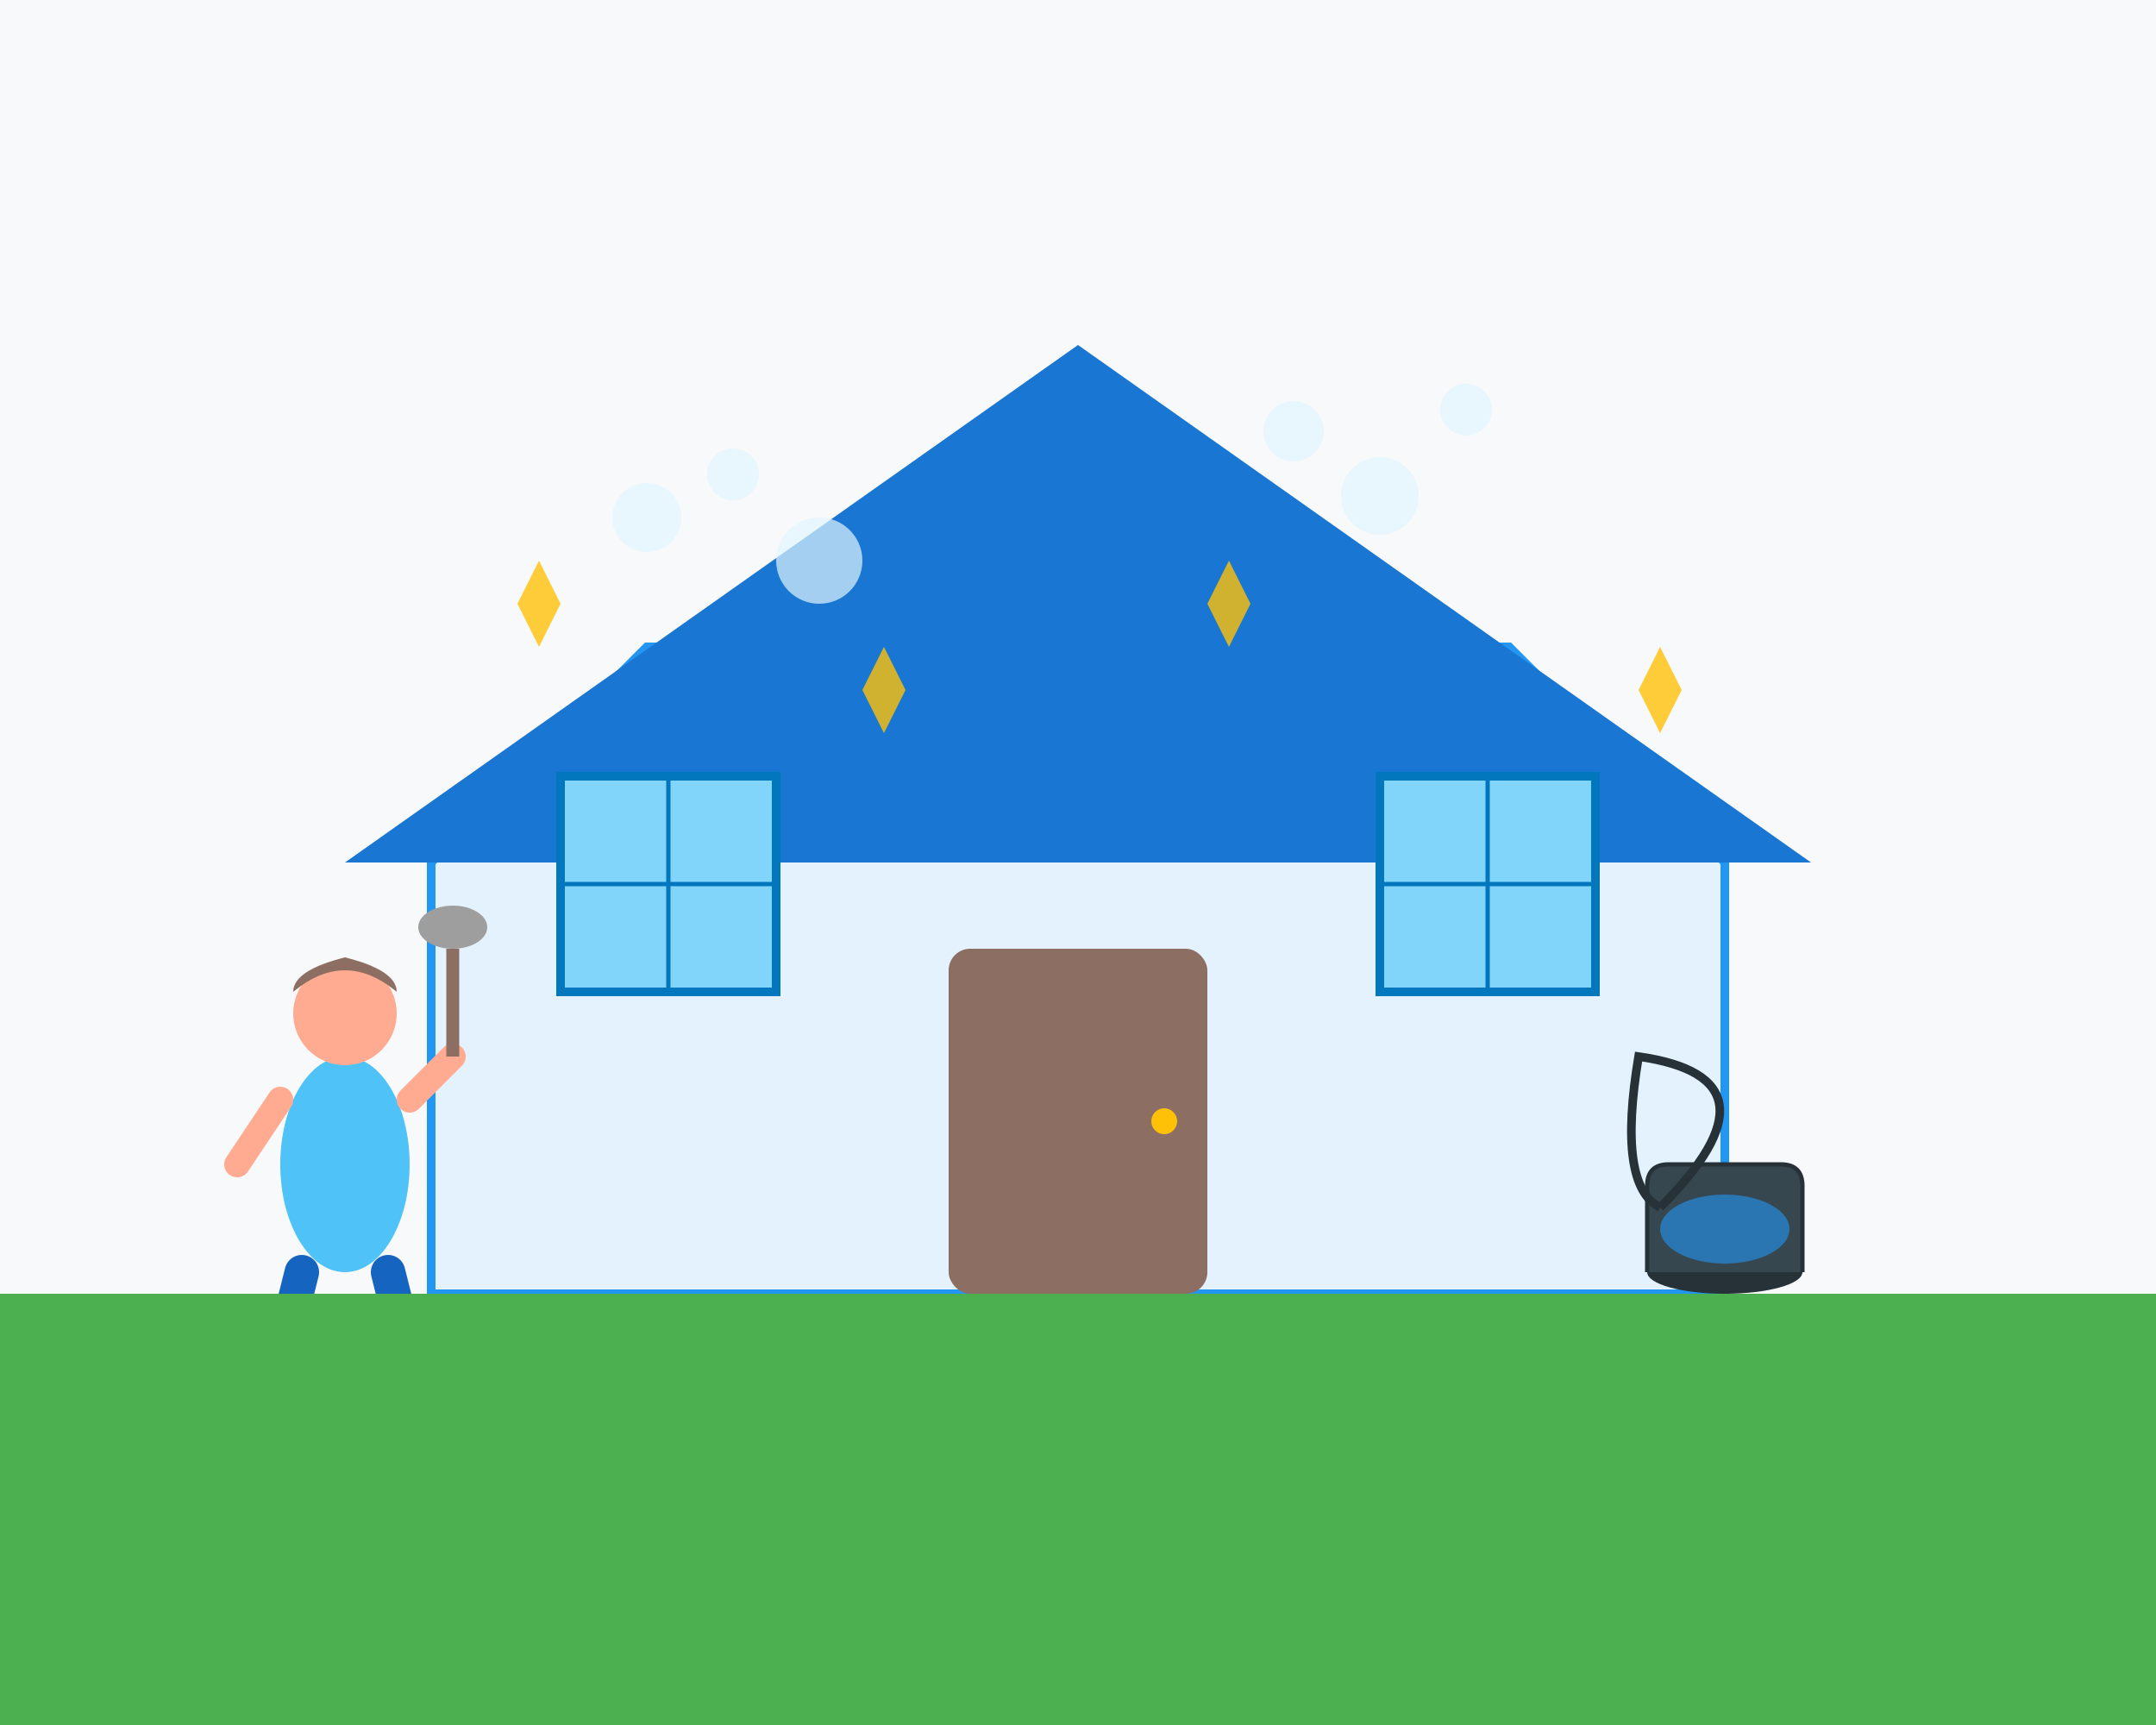 <svg width="500" height="400" viewBox="0 0 500 400" fill="none" xmlns="http://www.w3.org/2000/svg">
  <!-- Background -->
  <rect width="500" height="400" fill="#f8f9fa"/>
  
  <!-- House outline -->
  <path d="M100 300 L100 200 L150 150 L350 150 L400 200 L400 300 Z" fill="#e3f2fd" stroke="#2196f3" stroke-width="2"/>
  
  <!-- Roof -->
  <path d="M80 200 L250 80 L420 200 Z" fill="#1976d2"/>
  
  <!-- Door -->
  <rect x="220" y="220" width="60" height="80" fill="#8d6e63" rx="5"/>
  <circle cx="270" cy="260" r="3" fill="#ffc107"/>
  
  <!-- Windows -->
  <rect x="130" y="180" width="50" height="50" fill="#81d4fa" stroke="#0277bd" stroke-width="2"/>
  <line x1="155" y1="180" x2="155" y2="230" stroke="#0277bd" stroke-width="1"/>
  <line x1="130" y1="205" x2="180" y2="205" stroke="#0277bd" stroke-width="1"/>
  
  <rect x="320" y="180" width="50" height="50" fill="#81d4fa" stroke="#0277bd" stroke-width="2"/>
  <line x1="345" y1="180" x2="345" y2="230" stroke="#0277bd" stroke-width="1"/>
  <line x1="320" y1="205" x2="370" y2="205" stroke="#0277bd" stroke-width="1"/>
  
  <!-- Cleaning person -->
  <g transform="translate(50, 200)">
    <!-- Body -->
    <ellipse cx="30" cy="70" rx="15" ry="25" fill="#4fc3f7"/>
    <!-- Head -->
    <circle cx="30" cy="35" r="12" fill="#ffab91"/>
    <!-- Hair -->
    <path d="M18 30 Q30 20 42 30 Q42 25 30 22 Q18 25 18 30" fill="#8d6e63"/>
    <!-- Arms -->
    <line x1="15" y1="55" x2="5" y2="70" stroke="#ffab91" stroke-width="6" stroke-linecap="round"/>
    <line x1="45" y1="55" x2="55" y2="45" stroke="#ffab91" stroke-width="6" stroke-linecap="round"/>
    <!-- Legs -->
    <line x1="20" y1="95" x2="15" y2="115" stroke="#1565c0" stroke-width="8" stroke-linecap="round"/>
    <line x1="40" y1="95" x2="45" y2="115" stroke="#1565c0" stroke-width="8" stroke-linecap="round"/>
    <!-- Cleaning tool (mop) -->
    <line x1="55" y1="45" x2="55" y2="20" stroke="#8d6e63" stroke-width="3"/>
    <ellipse cx="55" cy="15" rx="8" ry="5" fill="#9e9e9e"/>
  </g>
  
  <!-- Cleaning bubbles -->
  <circle cx="150" cy="120" r="8" fill="#e1f5fe" opacity="0.7"/>
  <circle cx="170" cy="110" r="6" fill="#e1f5fe" opacity="0.7"/>
  <circle cx="190" cy="130" r="10" fill="#e1f5fe" opacity="0.7"/>
  <circle cx="300" cy="100" r="7" fill="#e1f5fe" opacity="0.7"/>
  <circle cx="320" cy="115" r="9" fill="#e1f5fe" opacity="0.7"/>
  <circle cx="340" cy="95" r="6" fill="#e1f5fe" opacity="0.7"/>
  
  <!-- Sparkles -->
  <g fill="#ffc107" opacity="0.8">
    <path d="M200 160 L205 170 L210 160 L205 150 Z"/>
    <path d="M280 140 L285 150 L290 140 L285 130 Z"/>
    <path d="M380 160 L385 170 L390 160 L385 150 Z"/>
    <path d="M120 140 L125 150 L130 140 L125 130 Z"/>
  </g>
  
  <!-- Ground -->
  <rect x="0" y="300" width="500" height="100" fill="#4caf50"/>
  
  <!-- Cleaning bucket -->
  <g transform="translate(380, 250)">
    <ellipse cx="20" cy="45" rx="18" ry="5" fill="#263238"/>
    <path d="M2 45 L2 25 Q2 20 7 20 L33 20 Q38 20 38 25 L38 45" fill="#37474f" stroke="#263238" stroke-width="1"/>
    <!-- Handle -->
    <path d="M5 30 Q-5 25 Q-5 35 Q5 30" fill="none" stroke="#263238" stroke-width="2"/>
    <!-- Water -->
    <ellipse cx="20" cy="35" rx="15" ry="8" fill="#2196f3" opacity="0.6"/>
  </g>
</svg>

